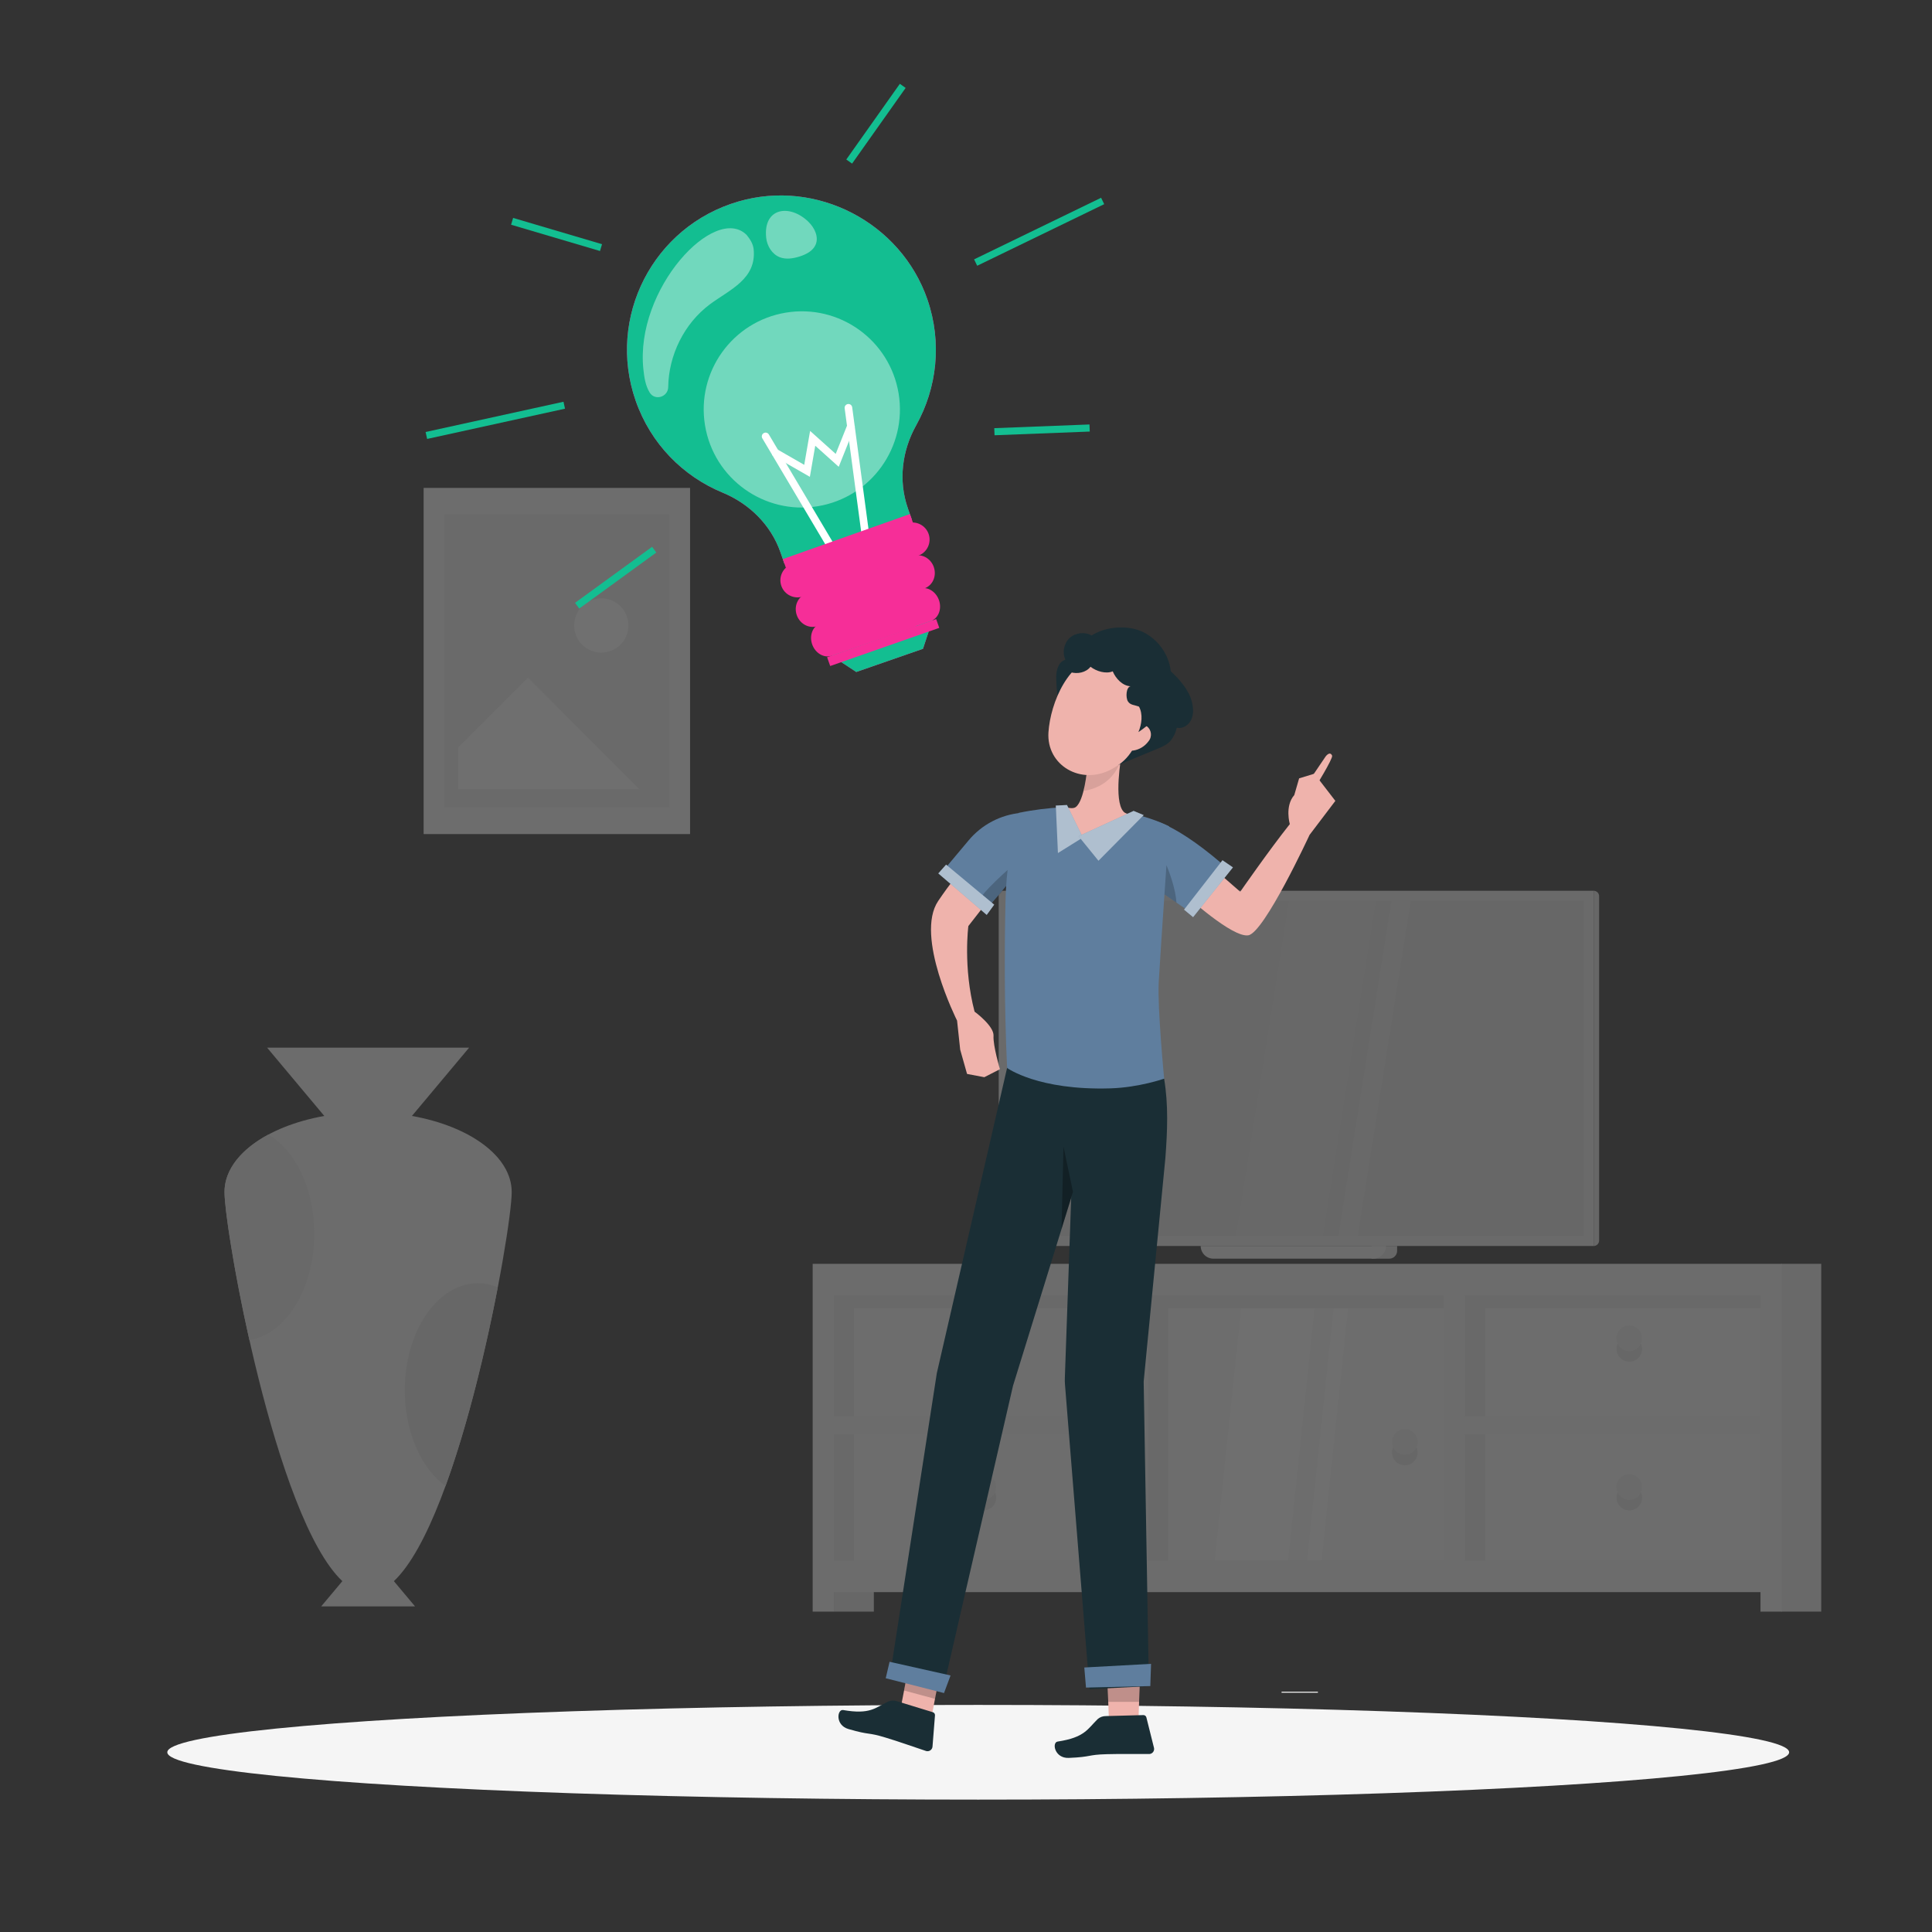 <?xml version="1.0" encoding="UTF-8"?>
<svg xmlns="http://www.w3.org/2000/svg" id="Layer_1" viewBox="0 0 1080 1080">
  <rect x="0" y="0" width="1080" height="1080" fill="#333333" stroke="none"/>
  <defs>
    <style>
      .cls-1 {
        fill: #5f7e9e;
      }

      .cls-2, .cls-3, .cls-4 {
        fill: #fafafa;
      }

      .cls-5 {
        fill: #f0f0f0;
      }

      .cls-3, .cls-6 {
        opacity: .1;
      }

      .cls-7 {
        opacity: .3;
      }

      .cls-8, .cls-9, .cls-10, .cls-11 {
        fill: #fff;
      }

      .cls-9 {
        opacity: .5;
      }

      .cls-12 {
        fill: #f62e98;
      }

      .cls-13, .cls-10 {
        opacity: .4;
      }

      .cls-14 {
        fill: #1a2e35;
      }

      .cls-15 {
        fill: #efb3ac;
      }

      .cls-16, .cls-4 {
        opacity: .2;
      }

      .cls-17 {
        fill: #e7e7e7;
      }

      .cls-18 {
        fill: #ececec;
      }

      .cls-19 {
        fill: #13be91;
      }

      .cls-20 {
        fill: #f5f5f5;
      }

      .cls-11 {
        stroke: #13be91;
        stroke-miterlimit: 10;
        stroke-width: 3.97px;
      }

      .cls-21 {
        fill: #e1e1e1;
      }
    </style>
  </defs>
  <rect class="cls-18" x="716.4" y="945.66" width="20.32" height=".58"></rect>
  <g class="cls-7">
    <g>
      <g>
        <g>
          <rect class="cls-17" x="460.65" y="718.49" width="174.98" height="163.05"></rect>
          <rect class="cls-21" x="466.15" y="886.66" width="22.33" height="14.25"></rect>
          <rect class="cls-17" x="635.64" y="718.49" width="355.32" height="161.47"></rect>
          <rect class="cls-17" x="995.75" y="706.48" width="22.33" height="194.43"></rect>
          <rect class="cls-20" x="652.96" y="731.34" width="154.04" height="141.07"></rect>
          <polygon class="cls-2" points="678.97 872.42 720.09 872.42 734.91 731.34 693.79 731.34 678.97 872.42"></polygon>
          <polygon class="cls-2" points="730.62 872.42 738.8 872.42 753.63 731.34 745.44 731.34 730.62 872.42"></polygon>
          <rect class="cls-20" x="477.32" y="731.34" width="154.04" height="141.07"></rect>
          <rect class="cls-20" x="830.28" y="731.34" width="154.04" height="141.07"></rect>
          <path class="cls-5" d="M990.06,706.48H454.29v194.43h11.91v-10.9h517.91v10.9h11.91v-194.43h-5.96ZM466.2,724.08h163.68v67.53h-163.68v-67.53ZM466.2,872.42v-70.75h163.68v70.75h-163.68ZM807,872.42h-165.2v-148.34h165.2v148.34ZM984.11,872.42h-165.2v-70.75h165.2v70.75ZM984.11,791.61h-165.2v-67.53h165.2v67.53Z"></path>
        </g>
        <g>
          <circle class="cls-18" cx="549.71" cy="748.07" r="7.16"></circle>
          <path class="cls-21" d="M549.71,755.23c-2.89,0-5.36-1.72-6.49-4.18-.42.91-.67,1.91-.67,2.98,0,3.95,3.2,7.16,7.16,7.16s7.16-3.2,7.16-7.16c0-1.07-.25-2.07-.67-2.98-1.13,2.46-3.6,4.18-6.49,4.18Z"></path>
        </g>
        <g>
          <path class="cls-18" d="M556.87,831.22c0,3.95-3.2,7.16-7.16,7.16s-7.16-3.2-7.16-7.16,3.2-7.16,7.16-7.16,7.16,3.2,7.16,7.16Z"></path>
          <path class="cls-21" d="M549.71,838.38c-2.89,0-5.36-1.72-6.49-4.18-.42.91-.67,1.91-.67,2.98,0,3.95,3.2,7.16,7.16,7.16s7.16-3.2,7.16-7.16c0-1.07-.25-2.07-.67-2.98-1.13,2.46-3.6,4.18-6.49,4.18Z"></path>
        </g>
        <g>
          <circle class="cls-18" cx="910.78" cy="748.07" r="7.16"></circle>
          <path class="cls-21" d="M910.78,755.23c-2.89,0-5.36-1.72-6.49-4.18-.42.91-.67,1.91-.67,2.98,0,3.95,3.2,7.16,7.16,7.16s7.16-3.2,7.16-7.16c0-1.07-.25-2.07-.67-2.98-1.13,2.46-3.6,4.18-6.49,4.18Z"></path>
        </g>
        <g>
          <path class="cls-18" d="M792.46,806.01c0,3.95-3.2,7.16-7.16,7.16s-7.16-3.2-7.16-7.16,3.2-7.16,7.16-7.16,7.16,3.2,7.16,7.16Z"></path>
          <path class="cls-21" d="M785.3,813.16c-2.89,0-5.36-1.72-6.49-4.18-.42.91-.67,1.91-.67,2.98,0,3.95,3.2,7.16,7.16,7.16s7.16-3.2,7.16-7.16c0-1.07-.25-2.07-.67-2.98-1.13,2.46-3.6,4.18-6.49,4.18Z"></path>
        </g>
        <g>
          <path class="cls-18" d="M917.94,831.22c0,3.95-3.2,7.16-7.16,7.16s-7.16-3.2-7.16-7.16,3.2-7.16,7.16-7.16,7.16,3.2,7.16,7.16Z"></path>
          <path class="cls-21" d="M910.78,838.38c-2.89,0-5.36-1.72-6.49-4.18-.42.91-.67,1.91-.67,2.98,0,3.95,3.2,7.16,7.16,7.16s7.16-3.2,7.16-7.16c0-1.07-.25-2.07-.67-2.98-1.13,2.46-3.6,4.18-6.49,4.18Z"></path>
        </g>
      </g>
      <g>
        <rect class="cls-20" x="236.81" y="272.74" width="148.95" height="193.51"></rect>
        <rect class="cls-18" x="248.27" y="287.63" width="126.03" height="163.74"></rect>
        <rect class="cls-18" x="256.16" y="297.87" width="110.26" height="143.24"></rect>
        <polygon class="cls-2" points="295.1 378.82 256.16 417.76 256.16 441.12 357.39 441.12 295.1 378.82"></polygon>
        <path class="cls-8" d="M351.27,349.64c0,8.37-6.78,15.15-15.15,15.15s-15.15-6.78-15.15-15.15,6.78-15.15,15.15-15.15,15.15,6.78,15.15,15.15Z"></path>
      </g>
      <g>
        <path class="cls-5" d="M125.5,666.34c0-19.9,23.42-36.76,55.77-42.52l-31.97-38.18h112.95l-31.97,38.18c32.35,5.76,55.77,22.62,55.77,42.52,0,21.92-28.41,182.22-65.86,217.53l11.82,14.11h-52.46l11.82-14.11c-37.45-35.31-65.86-195.61-65.86-217.53Z"></path>
        <path class="cls-21" d="M249.05,830.7c-13.47-9.78-22.76-30.05-22.76-53.54,0-33.03,18.32-59.81,40.91-59.81,3.84,0,7.54.83,11.06,2.27-6.47,33.7-16.65,76.63-29.22,111.07Z"></path>
        <path class="cls-17" d="M149.99,634.25c15.04,8.84,25.66,30.32,25.66,55.47,0,30.71-15.85,55.99-36.23,59.39-8.78-39.11-13.92-73.45-13.92-82.77,0-12.6,9.39-23.97,24.49-32.09Z"></path>
      </g>
    </g>
    <g>
      <g>
        <path class="cls-21" d="M890.87,497.94h0c1.68,0,3.05,1.36,3.05,3.05v192.48c0,1.68-1.36,3.05-3.05,3.05h0v-198.57h0Z"></path>
        <rect class="cls-18" x="558.28" y="497.94" width="332.59" height="198.57"></rect>
        <rect class="cls-21" x="563.75" y="503.41" width="321.64" height="187.62"></rect>
        <g>
          <polygon class="cls-3" points="690.87 691.03 739.46 691.03 769.18 503.41 720.59 503.41 690.87 691.03"></polygon>
          <polygon class="cls-4" points="748.1 691.03 758.99 691.03 788.71 503.41 777.82 503.41 748.1 691.03"></polygon>
        </g>
      </g>
      <g>
        <path class="cls-21" d="M766.72,696.5v7.11h9.88c2.43,0,4.41-1.97,4.41-4.41v-2.7h-14.29Z"></path>
        <path class="cls-5" d="M767.69,703.61h-89.39c-3.93,0-7.11-3.18-7.11-7.11h103.61c0,3.93-3.18,7.11-7.11,7.11Z"></path>
      </g>
    </g>
  </g>
  <ellipse id="_x3C_Path_x3E_" class="cls-20" cx="546.83" cy="979.53" rx="453.31" ry="26.47"></ellipse>
  <g>
    <g>
      <g>
        <polygon class="cls-15" points="637.07 942.38 636.48 959.51 619.88 960.9 619.14 942.14 637.07 942.38"></polygon>
        <path class="cls-14" d="M618.17,959.3l20.98-.55c.79-.02,1.49.51,1.68,1.28l4.24,16.97c.39,1.5-.52,3.03-2.02,3.42-.19.05-.39.08-.59.09-7.57.07-14.3-.17-23.72.09-11.11.29-8.26,1.55-21.32,2.08-7.87.31-9.54-8.6-6.22-9.13,15.23-2.32,16.69-6.98,22.44-12.6,1.25-1.08,2.86-1.67,4.52-1.64Z"></path>
      </g>
      <polygon class="cls-15" points="526.39 930.39 520.36 961.68 503.28 955.96 508.99 926.1 526.39 930.39"></polygon>
      <path class="cls-14" d="M501.4,950.99l20.07,6.15c.76.23,1.25.96,1.19,1.75l-1.38,17.44c-.11,1.55-1.46,2.71-3,2.6-.2-.01-.4-.05-.59-.11-7.19-2.34-13.51-4.71-22.52-7.46-10.63-3.26-8.32-1.16-20.87-4.81-7.56-2.21-6.31-11.19-2.99-10.63,15.17,2.64,18.04-1.3,25.28-4.8,1.53-.63,3.24-.67,4.81-.12Z"></path>
      <polygon class="cls-16" points="522.8 949.71 524.1 942.3 506.79 937.6 505.37 945 522.8 949.71"></polygon>
      <polygon class="cls-16" points="636.85 951.35 637.07 940.8 619.25 941.07 619.39 951.35 636.85 951.35"></polygon>
      <g>
        <polygon class="cls-14" points="647.36 593.96 567.31 578.1 555.28 630.38 523.69 767.6 497.28 938.31 527 945.08 566.27 774.69 606.08 646.05 649.04 648.98 647.36 593.96"></polygon>
        <polygon class="cls-1" points="497.28 928.95 531.37 936.59 527.71 946.43 495.12 938.15 497.28 928.95"></polygon>
      </g>
      <path class="cls-14" d="M639.33,772.2l12.13-124.92c1.11-14.9,1.76-29.54-.71-44.28l-1.33-.34-19.21-2.51-29.21,7.28-5.74,162.8c-.05,1.31-.02,2.63.09,3.94l13.7,170.09,33.19-1.67-2.92-170.39Z"></path>
      <polygon class="cls-7" points="599.8 666.21 594.5 640.93 593.4 686.99 599.8 666.21"></polygon>
      <g>
        <path class="cls-15" d="M571,479.56l-29.68,38.11s-3.04,22.97,3.47,47.84c0,0,10.93,7.96,10.6,13.52-.33,5.56,3.58,18.66,3.58,18.66l-8.73,4.47-9.65-1.83-3.83-13.55-1.75-16.26s-23.8-47.23-10.57-66.84c11.95-17.7,30.34-38.86,30.34-38.86l16.22,14.74Z"></path>
        <path class="cls-1" d="M579.73,460.97s.69,15.33-25.91,44.4l-25.27-20.2,12.96-15.45c7.33-8.75,17.82-14.25,29.18-15.32h0l9.04,6.57Z"></path>
        <path class="cls-16" d="M572.3,481.05l2.23-4.04c-6.28,4.21-23.46,20.15-25.15,23.39l5.11,4.25c1.1-1.73,6.27-5.21,17.82-23.6Z"></path>
        <g>
          <polygon class="cls-1" points="551.58 511.44 555.76 505.72 528.88 483.33 524.52 488.25 551.58 511.44"></polygon>
          <polygon class="cls-9" points="551.58 511.44 555.76 505.72 528.88 483.33 524.52 488.25 551.58 511.44"></polygon>
        </g>
      </g>
      <path class="cls-1" d="M647.73,549.11c1.28-22.42,5.85-87.15,5.85-87.15,0,0-6.8-3.7-18.95-6.78-7.64,4.02-24.7,12.63-30.47,12.62-5.16-.02-8.69-10.13-10.41-16.5-7.56.37-15.7,1.32-24.36,3.11h0c-4.44,15.95-6.9,32.38-7.29,48.92-.53,22.55-.82,57.28.87,93.66,0,0,17.24,12.65,57.78,11.41,16.01-.49,30.02-5.42,30.02-5.42,0,0-3.83-39.83-3.03-53.88Z"></path>
      <g>
        <path class="cls-15" d="M675.13,482.68l18.17,15.81s15.8-22.8,27.71-37.81c0,0-2.93-10.06,2.5-16.22l2.71-9.36,8.54-2.6,11.71,15.2-14.41,19s-25.32,54.75-34.27,56.15c-8.95,1.4-34.62-22.14-34.62-22.14l11.96-18.02Z"></path>
        <path class="cls-1" d="M640.98,457.98s12.17-.77,42.11,24.85l-19.34,25.94-18.92-13.01-11.97-26.73,8.12-11.05Z"></path>
        <g>
          <polygon class="cls-1" points="689.22 484.87 683.37 480.89 661.89 508.5 666.95 512.7 689.22 484.87"></polygon>
          <polygon class="cls-9" points="689.22 484.87 683.37 480.89 661.89 508.5 666.95 512.7 689.22 484.87"></polygon>
        </g>
        <path class="cls-16" d="M652.06,483.6c-.35,5.02-.73,10.6-1.13,16.36l6.73,4.63c-.52-7.54-3.61-16.12-5.6-20.99Z"></path>
      </g>
      <path class="cls-15" d="M628.04,453.69c-5.66-6.2-1.16-31.22-1.16-31.22l-19.2,7.71s-1.51,17.28-6.27,20.93c-1.87,1.43-4.78.04-7.26.16l5.64,16.22,12.83.87,23.07-12.91c-2.34-.62-5.75.32-7.64-1.76Z"></path>
      <path class="cls-6" d="M605.67,442.16c13.38-2.16,18.69-10.8,20.74-16.7.27-1.84.47-2.97.47-2.97l-19.2,7.71s-.55,6.21-2.01,11.97Z"></path>
      <g>
        <g>
          <polygon class="cls-1" points="596.45 450 605.35 468.16 591.39 476.86 590.21 450.33 596.45 450"></polygon>
          <polygon class="cls-9" points="596.45 450 605.35 468.16 591.39 476.86 590.21 450.33 596.45 450"></polygon>
        </g>
        <g>
          <polygon class="cls-1" points="633.69 453.3 602.91 467.44 614.05 481.17 639.33 455.65 633.69 453.3"></polygon>
          <polygon class="cls-9" points="633.69 453.3 602.91 467.44 614.05 481.17 639.33 455.65 633.69 453.3"></polygon>
        </g>
      </g>
      <g>
        <g>
          <path class="cls-14" d="M595.58,368.83c-1.89-3.99-.9-9.16,2.34-12.17s8.47-3.61,12.31-1.43c7.89-5.08,20.17-6.02,28.64-1.97,8.47,4.04,14.59,12.66,15.6,22,4.91,4.51,10.19,10.55,11.78,17.02.81,3.28,1.1,6.86-.29,9.94-1.39,3.08-4.86,5.4-8.13,4.56-.56,2.55-1.6,4.9-3.2,6.97-1.88,2.42-4.84,3.68-7.67,4.85-7.29,3.01-14.59,6.02-21.88,9.02.46.02.93.04,1.39.06-11.13.07-21.99-7.46-27.91-16.88-5.92-9.42-7.96-20.82-8.13-31.95-.07-4.06,1.22-9.02,5.15-10.02Z"></path>
          <path class="cls-15" d="M641.35,399.84c-6.34,16.83-8.67,24.07-20.04,30.19-17.12,9.22-36.39-2.27-35.22-20.63,1.09-16.54,11.31-41.37,30.19-42.91,13.49-1.24,25.42,8.69,26.66,22.18.35,3.8-.19,7.62-1.58,11.18Z"></path>
        </g>
        <path class="cls-15" d="M641.95,414.47c-2.03,2.74-5.05,4.57-8.42,5.09-4.48.62-6.14-3.53-4.41-7.48,1.6-3.54,5.83-8.13,10.1-7.03,3.08.9,4.84,4.13,3.94,7.21-.24.82-.66,1.57-1.22,2.21Z"></path>
      </g>
      <path class="cls-14" d="M633.38,363.92c3.68-.09,7.03,2.52,8.76,5.77,1.73,3.25,7.22,11.73,7.24,15.42.05,9.93.46,15.04-13,24.13,1.88-4.37,2.6-10.04.33-14.22-2.37-.96-4.89-.78-6.21-2.97s-1.01-7.98,1.51-8.42c-4.46-.2-8.26-4.23-9.99-8.35-3.82,1.61-9.14-.02-12.41-2.56-2.54,3.27-7.32,4.22-11.28,3.01,2.56-6.05,7.64-12.39,13.79-14.7,6.15-2.32,13.24-2,19.16.86l2.11,2.02Z"></path>
    </g>
    <path class="cls-15" d="M741.07,422.82s2.38-3.22,3.59-.4c.64,1.49-9.86,18.46-9.86,18.46l-4.38-2.34,10.65-15.72Z"></path>
    <polygon class="cls-1" points="606.13 932.14 643.45 930.1 643.03 942.53 607.08 943.37 606.13 932.14"></polygon>
  </g>
  <g>
    <g>
      <g>
        <g>
          <g>
            <polygon class="cls-12" points="515.96 362.69 478.66 375.65 463.59 365.71 521.61 345.54 515.96 362.69"></polygon>
            <polygon class="cls-19" points="515.96 362.69 478.66 375.65 463.59 365.71 521.61 345.54 515.96 362.69"></polygon>
          </g>
          <g>
            <path class="cls-12" d="M518.45,167.46c8.3,24.15,5.28,49.52-6.26,70.22-7.96,14.23-10.07,30.95-4.71,46.38l2.15,6.2-71.18,24.74-2.15-6.2c-5.35-15.38-17.39-27.23-32.4-33.43-21.99-9.09-40.16-27.19-48.6-51.47-16.16-46.49,9.68-97.36,57.51-111.28,43.72-12.73,90.78,11.79,105.65,54.85Z"></path>
            <path class="cls-19" d="M518.45,167.46c8.3,24.15,5.28,49.52-6.26,70.22-7.96,14.23-10.07,30.95-4.71,46.38l2.15,6.2-71.18,24.74-2.15-6.2c-5.35-15.38-17.39-27.23-32.4-33.43-21.99-9.09-40.16-27.19-48.6-51.47-16.16-46.49,9.68-97.36,57.51-111.28,43.72-12.73,90.78,11.79,105.65,54.85Z"></path>
            <circle class="cls-10" cx="448.21" cy="228.89" r="54.84" transform="translate(-31.06 75.34) rotate(-9.29)"></circle>
            <g>
              <path class="cls-8" d="M462.81,306.76l-36.66-61.72c-.6-1.01-.27-2.31.74-2.91h0c1.01-.6,2.31-.27,2.91.74l36.66,61.73-3.65,2.17Z"></path>
              <path class="cls-8" d="M485.91,298.84l-4.21.57-9.53-71.16c-.16-1.16.66-2.23,1.82-2.39h0c1.16-.16,2.23.66,2.39,1.82l9.53,71.15Z"></path>
              <polygon class="cls-8" points="468.85 260.95 455.73 249.17 452.72 266.55 431.55 254.41 433.67 250.72 449.57 259.85 452.85 240.89 467.17 253.73 473.98 236.71 477.92 238.29 468.85 260.95"></polygon>
            </g>
            <g>
              <path class="cls-12" d="M519.11,298.49c1.73,5-.92,10.44-5.89,12.18l-9.19,3.21c-.59.39-1.26.72-1.97.97l-53.09,18.55c-4.99,1.75-10.45-.89-12.2-5.88-1.7-4.93.83-10.28,5.69-12.1l.2-.08,9.19-3.21c.54-.35,1.14-.66,1.77-.89l.2-.08,53.09-18.55c4.99-1.75,10.45.89,12.2,5.88Z"></path>
              <path class="cls-12" d="M522,316.98c1.74,5-.62,10.33-5.25,11.94l-8.55,2.97c-.54.37-1.17.69-1.82.91l-49.4,17.17c-4.65,1.62-9.83-1.12-11.58-6.11-1.71-4.92.54-10.17,5.06-11.87l.19-.07,8.55-2.97c.5-.33,1.05-.63,1.64-.84l.19-.07,49.4-17.17c4.65-1.62,9.83,1.12,11.58,6.11Z"></path>
              <path class="cls-12" d="M524.89,335.47c1.74,4.99-.32,10.22-4.61,11.7l-7.91,2.73c-.5.35-1.07.65-1.68.86l-45.71,15.79c-4.3,1.49-9.21-1.36-10.97-6.34-1.72-4.92.25-10.07,4.43-11.63l.17-.07,7.91-2.73c.46-.32.97-.59,1.51-.8l.17-.07,45.71-15.79c4.3-1.49,9.21,1.36,10.97,6.34Z"></path>
            </g>
            <polygon class="cls-12" points="464.09 372.31 462.36 367.4 523.32 346.07 525.06 350.98 464.09 372.31"></polygon>
            <rect class="cls-12" x="436.29" y="299.83" width="75.39" height="5.2" transform="translate(-73.78 175.63) rotate(-19.51)"></rect>
          </g>
        </g>
        <g class="cls-13">
          <path class="cls-8" d="M359.66,206.49c.48,4.47,1.14,9.07,3.49,12.9.02.04.05.08.07.11,2.94,4.7,10.23,2.41,10.31-3.12.25-17.85,8.95-35.57,23.3-46.26,10.98-8.17,26.11-14.07,24.47-30.72-.29-2.99-1.91-5.59-3.81-7.92-.04-.05-.07-.1-.11-.14-17.65-17.61-62.55,30.14-57.72,75.15Z"></path>
        </g>
      </g>
      <path class="cls-10" d="M428.28,132.78c.47,4.68,3.25,9.32,7.64,11.02,3.5,1.35,7.45.71,11.03-.41,3.7-1.16,7.55-3.13,9.03-6.71,1.79-4.34-.66-9.36-4.01-12.64-10.38-10.17-25.38-8.07-23.68,8.75Z"></path>
    </g>
    <g>
      <path class="cls-11" d="M286.27,123.72c16.57,4.9,33.14,9.8,49.7,14.69"></path>
      <path class="cls-11" d="M238.34,243.43c25.69-5.64,51.38-11.28,77.08-16.91"></path>
      <path class="cls-11" d="M322.63,338.59c14.36-10.44,28.72-20.88,43.07-31.32"></path>
    </g>
    <g>
      <path class="cls-11" d="M504.64,48c-9.98,14.1-19.96,28.21-29.94,42.31"></path>
      <path class="cls-11" d="M616.39,112.34c-23.67,11.48-47.33,22.95-71,34.43"></path>
      <path class="cls-11" d="M609.1,239.26c-17.74.69-35.48,1.38-53.22,2.07"></path>
    </g>
  </g>
</svg>
